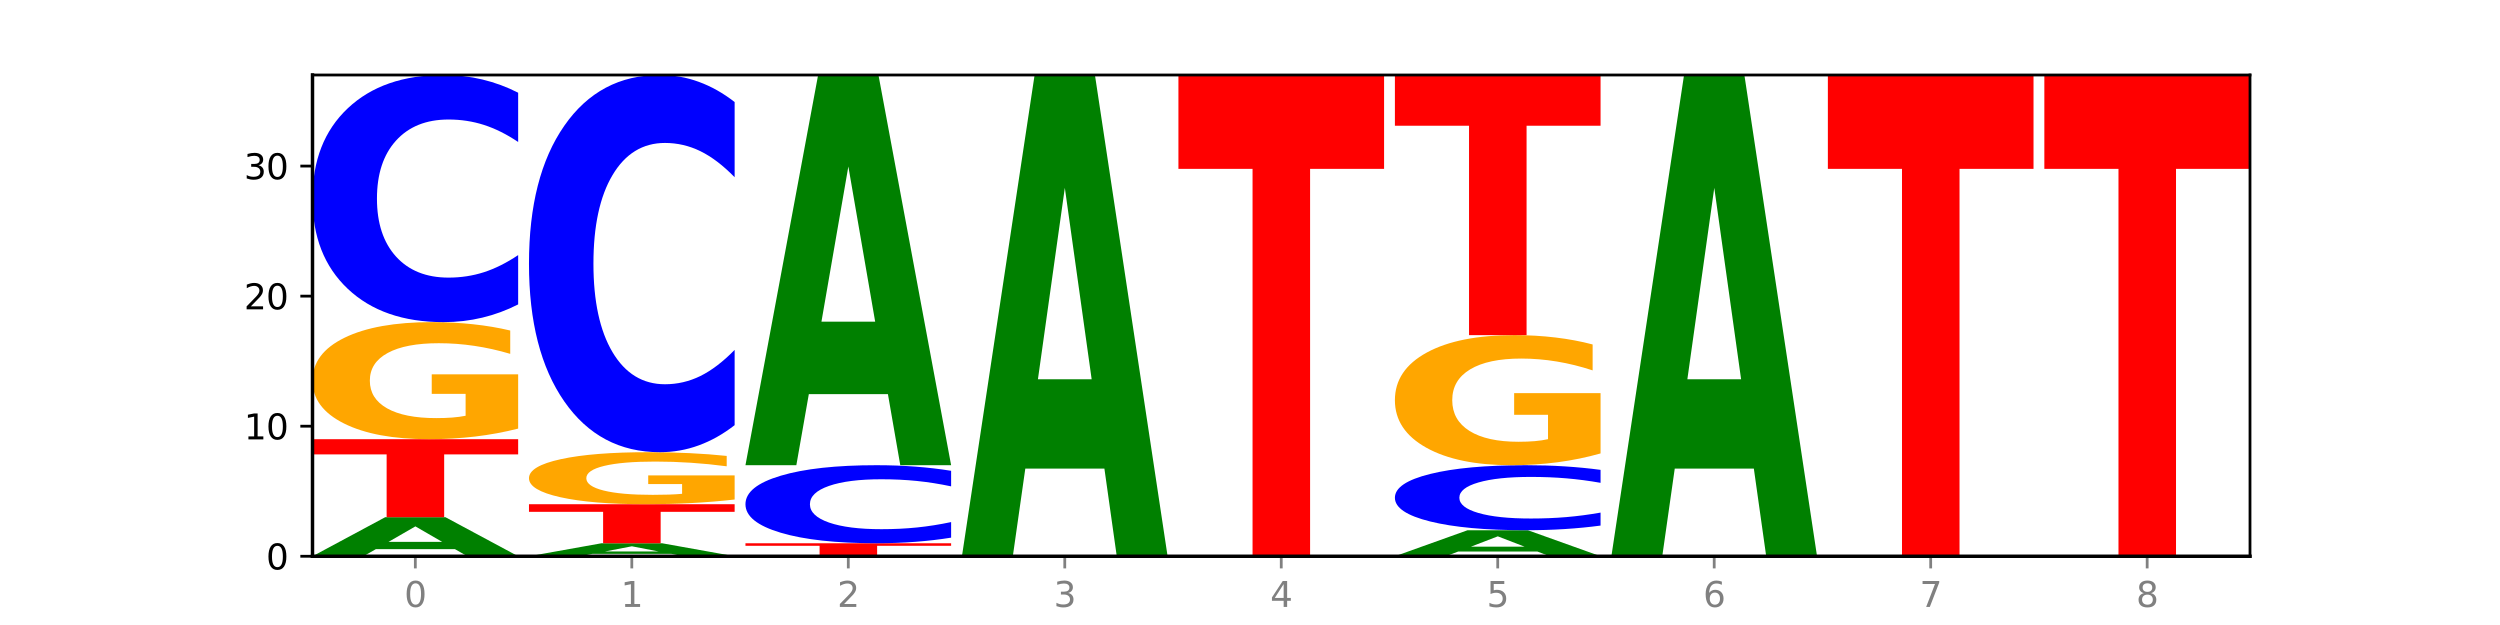 <?xml version="1.0" encoding="utf-8" standalone="no"?>
<!DOCTYPE svg PUBLIC "-//W3C//DTD SVG 1.1//EN"
  "http://www.w3.org/Graphics/SVG/1.1/DTD/svg11.dtd">
<svg xmlns:xlink="http://www.w3.org/1999/xlink" width="720pt" height="180pt" viewBox="0 0 720 180" xmlns="http://www.w3.org/2000/svg" version="1.1">
 <defs>
  <style type="text/css">*{stroke-linejoin: round; stroke-linecap: butt}</style>
 </defs>
 <g id="figure_1">
  <g id="patch_1">
   <path d="M 0 180 
L 720 180 
L 720 0 
L 0 0 
z
" style="fill: #ffffff"/>
  </g>
  <g id="axes_1">
   <g id="patch_2">
    <path d="M 90 160.2 
L 648 160.2 
L 648 21.6 
L 90 21.6 
z
" style="fill: #ffffff"/>
   </g>
   <g id="line2d_1">
    <path d="M 90 160.2 
L 648 160.2 
" clip-path="url(#p6038e41062)" style="fill: none; stroke: #000000; stroke-width: 0.5; stroke-linecap: square"/>
   </g>
   <g id="patch_3">
    <path d="M 131.028 158.153 
L 108.249 158.153 
L 104.653 160.2 
L 90 160.2 
L 110.926 148.962 
L 128.303 148.962 
L 149.229 160.2 
L 134.588 160.2 
L 131.028 158.153 
z
M 111.882 156.067 
L 127.359 156.067 
L 119.633 151.597 
L 111.882 156.067 
z
" clip-path="url(#p6038e41062)" style="fill: #008000"/>
   </g>
   <g id="patch_4">
    <path d="M 90 126.486 
L 149.229 126.486 
L 149.229 130.87 
L 127.92 130.87 
L 127.92 148.962 
L 111.35 148.962 
L 111.35 130.87 
L 90 130.87 
L 90 126.486 
z
" clip-path="url(#p6038e41062)" style="fill: #ff0000"/>
   </g>
   <g id="patch_5">
    <path d="M 149.229 123.436 
Q 143.256 124.961 136.831 125.727 
Q 130.406 126.486 123.557 126.486 
Q 108.079 126.486 99.04 121.946 
Q 90 117.405 90 109.64 
Q 90 101.785 99.199 97.279 
Q 108.411 92.773 124.433 92.773 
Q 130.605 92.773 136.26 93.386 
Q 141.928 93.992 146.946 95.19 
L 146.946 101.91 
Q 141.769 100.371 136.645 99.612 
Q 131.521 98.846 126.371 98.846 
Q 116.84 98.846 111.677 101.645 
Q 106.513 104.438 106.513 109.64 
Q 106.513 114.794 111.491 117.607 
Q 116.469 120.414 125.628 120.414 
Q 128.123 120.414 130.26 120.254 
Q 132.397 120.086 134.097 119.738 
L 134.097 113.429 
L 124.34 113.429 
L 124.34 107.809 
L 149.229 107.809 
L 149.229 123.436 
z
" clip-path="url(#p6038e41062)" style="fill: #ffa600"/>
   </g>
   <g id="patch_6">
    <path d="M 149.229 87.671 
Q 144.275 90.2 138.917 91.479 
Q 133.56 92.773 127.725 92.773 
Q 110.325 92.773 100.163 83.187 
Q 90 73.601 90 57.209 
Q 90 40.757 100.163 31.186 
Q 110.325 21.6 127.725 21.6 
Q 133.56 21.6 138.917 22.894 
Q 144.275 24.173 149.229 26.702 
L 149.229 40.889 
Q 144.23 37.537 139.38 35.979 
Q 134.53 34.42 129.173 34.42 
Q 119.562 34.42 114.056 40.492 
Q 108.564 46.55 108.564 57.209 
Q 108.564 67.823 114.056 73.895 
Q 119.562 79.953 129.173 79.953 
Q 134.53 79.953 139.38 78.394 
Q 144.23 76.821 149.229 73.469 
L 149.229 87.671 
z
" clip-path="url(#p6038e41062)" style="fill: #0000ff"/>
   </g>
   <g id="patch_7">
    <path d="M 193.374 159.518 
L 170.596 159.518 
L 166.999 160.2 
L 152.346 160.2 
L 173.272 156.454 
L 190.65 156.454 
L 211.575 160.2 
L 196.935 160.2 
L 193.374 159.518 
z
M 174.229 158.822 
L 189.705 158.822 
L 181.979 157.332 
L 174.229 158.822 
z
" clip-path="url(#p6038e41062)" style="fill: #008000"/>
   </g>
   <g id="patch_8">
    <path d="M 152.346 145.216 
L 211.575 145.216 
L 211.575 147.408 
L 190.267 147.408 
L 190.267 156.454 
L 173.696 156.454 
L 173.696 147.408 
L 152.346 147.408 
L 152.346 145.216 
z
" clip-path="url(#p6038e41062)" style="fill: #ff0000"/>
   </g>
   <g id="patch_9">
    <path d="M 211.575 143.861 
Q 205.602 144.538 199.177 144.879 
Q 192.753 145.216 185.903 145.216 
Q 170.426 145.216 161.386 143.198 
Q 152.346 141.18 152.346 137.729 
Q 152.346 134.238 161.545 132.235 
Q 170.758 130.232 186.779 130.232 
Q 192.952 130.232 198.607 130.505 
Q 204.275 130.774 209.292 131.306 
L 209.292 134.293 
Q 204.115 133.609 198.992 133.272 
Q 193.868 132.931 188.717 132.931 
Q 179.187 132.931 174.023 134.176 
Q 168.859 135.417 168.859 137.729 
Q 168.859 140.019 173.837 141.27 
Q 178.815 142.517 187.974 142.517 
Q 190.47 142.517 192.607 142.446 
Q 194.744 142.372 196.443 142.217 
L 196.443 139.413 
L 186.686 139.413 
L 186.686 136.915 
L 211.575 136.915 
L 211.575 143.861 
z
" clip-path="url(#p6038e41062)" style="fill: #ffa600"/>
   </g>
   <g id="patch_10">
    <path d="M 211.575 122.446 
Q 206.621 126.305 201.264 128.258 
Q 195.906 130.232 190.071 130.232 
Q 172.671 130.232 162.509 115.602 
Q 152.346 100.971 152.346 75.95 
Q 152.346 50.839 162.509 36.231 
Q 172.671 21.6 190.071 21.6 
Q 195.906 21.6 201.264 23.575 
Q 206.621 25.527 211.575 29.387 
L 211.575 51.041 
Q 206.576 45.925 201.726 43.546 
Q 196.876 41.168 191.519 41.168 
Q 181.909 41.168 176.402 50.436 
Q 170.91 59.681 170.91 75.95 
Q 170.91 92.152 176.402 101.419 
Q 181.909 110.665 191.519 110.665 
Q 196.876 110.665 201.726 108.286 
Q 206.576 105.885 211.575 100.769 
L 211.575 122.446 
z
" clip-path="url(#p6038e41062)" style="fill: #0000ff"/>
   </g>
   <g id="patch_11">
    <path d="M 214.693 156.454 
L 273.922 156.454 
L 273.922 157.185 
L 252.613 157.185 
L 252.613 160.2 
L 236.043 160.2 
L 236.043 157.185 
L 214.693 157.185 
L 214.693 156.454 
z
" clip-path="url(#p6038e41062)" style="fill: #ff0000"/>
   </g>
   <g id="patch_12">
    <path d="M 273.922 154.843 
Q 268.967 155.642 263.61 156.045 
Q 258.253 156.454 252.418 156.454 
Q 235.018 156.454 224.855 153.427 
Q 214.693 150.4 214.693 145.223 
Q 214.693 140.028 224.855 137.005 
Q 235.018 133.978 252.418 133.978 
Q 258.253 133.978 263.61 134.387 
Q 268.967 134.791 273.922 135.589 
L 273.922 140.07 
Q 268.923 139.011 264.073 138.519 
Q 259.223 138.027 253.865 138.027 
Q 244.255 138.027 238.748 139.944 
Q 233.257 141.857 233.257 145.223 
Q 233.257 148.575 238.748 150.493 
Q 244.255 152.406 253.865 152.406 
Q 259.223 152.406 264.073 151.913 
Q 268.923 151.417 273.922 150.358 
L 273.922 154.843 
z
" clip-path="url(#p6038e41062)" style="fill: #0000ff"/>
   </g>
   <g id="patch_13">
    <path d="M 255.721 113.507 
L 232.942 113.507 
L 229.346 133.978 
L 214.693 133.978 
L 235.618 21.6 
L 252.996 21.6 
L 273.922 133.978 
L 259.281 133.978 
L 255.721 113.507 
z
M 236.575 92.649 
L 252.051 92.649 
L 244.325 47.948 
L 236.575 92.649 
z
" clip-path="url(#p6038e41062)" style="fill: #008000"/>
   </g>
   <g id="patch_14">
    <path d="M 318.067 134.951 
L 295.289 134.951 
L 291.692 160.2 
L 277.039 160.2 
L 297.965 21.6 
L 315.342 21.6 
L 336.268 160.2 
L 321.627 160.2 
L 318.067 134.951 
z
M 298.922 109.228 
L 314.398 109.228 
L 306.672 54.096 
L 298.922 109.228 
z
" clip-path="url(#p6038e41062)" style="fill: #008000"/>
   </g>
   <g id="patch_15">
    <path d="M 339.385 21.6 
L 398.615 21.6 
L 398.615 48.631 
L 377.306 48.631 
L 377.306 160.2 
L 360.735 160.2 
L 360.735 48.631 
L 339.385 48.631 
L 339.385 21.6 
z
" clip-path="url(#p6038e41062)" style="fill: #ff0000"/>
   </g>
   <g id="patch_16">
    <path d="M 442.76 158.835 
L 419.981 158.835 
L 416.385 160.2 
L 401.732 160.2 
L 422.658 152.708 
L 440.035 152.708 
L 460.961 160.2 
L 446.32 160.2 
L 442.76 158.835 
z
M 423.614 157.445 
L 439.091 157.445 
L 431.365 154.465 
L 423.614 157.445 
z
" clip-path="url(#p6038e41062)" style="fill: #008000"/>
   </g>
   <g id="patch_17">
    <path d="M 460.961 151.366 
Q 456.006 152.031 450.649 152.368 
Q 445.292 152.708 439.457 152.708 
Q 422.057 152.708 411.894 150.186 
Q 401.732 147.663 401.732 143.349 
Q 401.732 139.02 411.894 136.501 
Q 422.057 133.978 439.457 133.978 
Q 445.292 133.978 450.649 134.319 
Q 456.006 134.655 460.961 135.321 
L 460.961 139.054 
Q 455.962 138.172 451.112 137.762 
Q 446.262 137.352 440.904 137.352 
Q 431.294 137.352 425.788 138.95 
Q 420.296 140.544 420.296 143.349 
Q 420.296 146.142 425.788 147.74 
Q 431.294 149.334 440.904 149.334 
Q 446.262 149.334 451.112 148.924 
Q 455.962 148.51 460.961 147.628 
L 460.961 151.366 
z
" clip-path="url(#p6038e41062)" style="fill: #0000ff"/>
   </g>
   <g id="patch_18">
    <path d="M 460.961 130.589 
Q 454.988 132.284 448.563 133.135 
Q 442.138 133.978 435.289 133.978 
Q 419.811 133.978 410.772 128.933 
Q 401.732 123.888 401.732 115.26 
Q 401.732 106.532 410.931 101.525 
Q 420.143 96.519 436.165 96.519 
Q 442.337 96.519 447.992 97.2 
Q 453.66 97.873 458.678 99.204 
L 458.678 106.671 
Q 453.501 104.961 448.377 104.118 
Q 443.253 103.266 438.103 103.266 
Q 428.572 103.266 423.408 106.377 
Q 418.245 109.48 418.245 115.26 
Q 418.245 120.986 423.223 124.112 
Q 428.2 127.231 437.36 127.231 
Q 439.855 127.231 441.992 127.053 
Q 444.129 126.867 445.828 126.48 
L 445.828 119.47 
L 436.072 119.47 
L 436.072 113.225 
L 460.961 113.225 
L 460.961 130.589 
z
" clip-path="url(#p6038e41062)" style="fill: #ffa600"/>
   </g>
   <g id="patch_19">
    <path d="M 401.732 21.6 
L 460.961 21.6 
L 460.961 36.211 
L 439.652 36.211 
L 439.652 96.519 
L 423.082 96.519 
L 423.082 36.211 
L 401.732 36.211 
L 401.732 21.6 
z
" clip-path="url(#p6038e41062)" style="fill: #ff0000"/>
   </g>
   <g id="patch_20">
    <path d="M 505.106 134.951 
L 482.328 134.951 
L 478.731 160.2 
L 464.078 160.2 
L 485.004 21.6 
L 502.382 21.6 
L 523.307 160.2 
L 508.667 160.2 
L 505.106 134.951 
z
M 485.961 109.228 
L 501.437 109.228 
L 493.711 54.096 
L 485.961 109.228 
z
" clip-path="url(#p6038e41062)" style="fill: #008000"/>
   </g>
   <g id="patch_21">
    <path d="M 526.425 21.6 
L 585.654 21.6 
L 585.654 48.631 
L 564.345 48.631 
L 564.345 160.2 
L 547.775 160.2 
L 547.775 48.631 
L 526.425 48.631 
L 526.425 21.6 
z
" clip-path="url(#p6038e41062)" style="fill: #ff0000"/>
   </g>
   <g id="patch_22">
    <path d="M 588.771 21.6 
L 648 21.6 
L 648 48.631 
L 626.691 48.631 
L 626.691 160.2 
L 610.121 160.2 
L 610.121 48.631 
L 588.771 48.631 
L 588.771 21.6 
z
" clip-path="url(#p6038e41062)" style="fill: #ff0000"/>
   </g>
   <g id="matplotlib.axis_1">
    <g id="xtick_1">
     <g id="line2d_2">
      <defs>
       <path id="m02b2cb438f" d="M 0 0 
L 0 3.5 
" style="stroke: #808080; stroke-width: 0.8"/>
      </defs>
      <g>
       <use xlink:href="#m02b2cb438f" x="119.615" y="160.2" style="fill: #808080; stroke: #808080; stroke-width: 0.8"/>
      </g>
     </g>
     <g id="text_1">
      <!-- 0 -->
      <g style="fill: #808080" transform="translate(116.433 174.798) scale(0.1 -0.1)">
       <defs>
        <path id="DejaVuSans-30" d="M 2034 4250 
Q 1547 4250 1301 3770 
Q 1056 3291 1056 2328 
Q 1056 1369 1301 889 
Q 1547 409 2034 409 
Q 2525 409 2770 889 
Q 3016 1369 3016 2328 
Q 3016 3291 2770 3770 
Q 2525 4250 2034 4250 
z
M 2034 4750 
Q 2819 4750 3233 4129 
Q 3647 3509 3647 2328 
Q 3647 1150 3233 529 
Q 2819 -91 2034 -91 
Q 1250 -91 836 529 
Q 422 1150 422 2328 
Q 422 3509 836 4129 
Q 1250 4750 2034 4750 
z
" transform="scale(0.016)"/>
       </defs>
       <use xlink:href="#DejaVuSans-30"/>
      </g>
     </g>
    </g>
    <g id="xtick_2">
     <g id="line2d_3">
      <g>
       <use xlink:href="#m02b2cb438f" x="181.961" y="160.2" style="fill: #808080; stroke: #808080; stroke-width: 0.8"/>
      </g>
     </g>
     <g id="text_2">
      <!-- 1 -->
      <g style="fill: #808080" transform="translate(178.78 174.798) scale(0.1 -0.1)">
       <defs>
        <path id="DejaVuSans-31" d="M 794 531 
L 1825 531 
L 1825 4091 
L 703 3866 
L 703 4441 
L 1819 4666 
L 2450 4666 
L 2450 531 
L 3481 531 
L 3481 0 
L 794 0 
L 794 531 
z
" transform="scale(0.016)"/>
       </defs>
       <use xlink:href="#DejaVuSans-31"/>
      </g>
     </g>
    </g>
    <g id="xtick_3">
     <g id="line2d_4">
      <g>
       <use xlink:href="#m02b2cb438f" x="244.307" y="160.2" style="fill: #808080; stroke: #808080; stroke-width: 0.8"/>
      </g>
     </g>
     <g id="text_3">
      <!-- 2 -->
      <g style="fill: #808080" transform="translate(241.126 174.798) scale(0.1 -0.1)">
       <defs>
        <path id="DejaVuSans-32" d="M 1228 531 
L 3431 531 
L 3431 0 
L 469 0 
L 469 531 
Q 828 903 1448 1529 
Q 2069 2156 2228 2338 
Q 2531 2678 2651 2914 
Q 2772 3150 2772 3378 
Q 2772 3750 2511 3984 
Q 2250 4219 1831 4219 
Q 1534 4219 1204 4116 
Q 875 4013 500 3803 
L 500 4441 
Q 881 4594 1212 4672 
Q 1544 4750 1819 4750 
Q 2544 4750 2975 4387 
Q 3406 4025 3406 3419 
Q 3406 3131 3298 2873 
Q 3191 2616 2906 2266 
Q 2828 2175 2409 1742 
Q 1991 1309 1228 531 
z
" transform="scale(0.016)"/>
       </defs>
       <use xlink:href="#DejaVuSans-32"/>
      </g>
     </g>
    </g>
    <g id="xtick_4">
     <g id="line2d_5">
      <g>
       <use xlink:href="#m02b2cb438f" x="306.654" y="160.2" style="fill: #808080; stroke: #808080; stroke-width: 0.8"/>
      </g>
     </g>
     <g id="text_4">
      <!-- 3 -->
      <g style="fill: #808080" transform="translate(303.472 174.798) scale(0.1 -0.1)">
       <defs>
        <path id="DejaVuSans-33" d="M 2597 2516 
Q 3050 2419 3304 2112 
Q 3559 1806 3559 1356 
Q 3559 666 3084 287 
Q 2609 -91 1734 -91 
Q 1441 -91 1130 -33 
Q 819 25 488 141 
L 488 750 
Q 750 597 1062 519 
Q 1375 441 1716 441 
Q 2309 441 2620 675 
Q 2931 909 2931 1356 
Q 2931 1769 2642 2001 
Q 2353 2234 1838 2234 
L 1294 2234 
L 1294 2753 
L 1863 2753 
Q 2328 2753 2575 2939 
Q 2822 3125 2822 3475 
Q 2822 3834 2567 4026 
Q 2313 4219 1838 4219 
Q 1578 4219 1281 4162 
Q 984 4106 628 3988 
L 628 4550 
Q 988 4650 1302 4700 
Q 1616 4750 1894 4750 
Q 2613 4750 3031 4423 
Q 3450 4097 3450 3541 
Q 3450 3153 3228 2886 
Q 3006 2619 2597 2516 
z
" transform="scale(0.016)"/>
       </defs>
       <use xlink:href="#DejaVuSans-33"/>
      </g>
     </g>
    </g>
    <g id="xtick_5">
     <g id="line2d_6">
      <g>
       <use xlink:href="#m02b2cb438f" x="369" y="160.2" style="fill: #808080; stroke: #808080; stroke-width: 0.8"/>
      </g>
     </g>
     <g id="text_5">
      <!-- 4 -->
      <g style="fill: #808080" transform="translate(365.819 174.798) scale(0.1 -0.1)">
       <defs>
        <path id="DejaVuSans-34" d="M 2419 4116 
L 825 1625 
L 2419 1625 
L 2419 4116 
z
M 2253 4666 
L 3047 4666 
L 3047 1625 
L 3713 1625 
L 3713 1100 
L 3047 1100 
L 3047 0 
L 2419 0 
L 2419 1100 
L 313 1100 
L 313 1709 
L 2253 4666 
z
" transform="scale(0.016)"/>
       </defs>
       <use xlink:href="#DejaVuSans-34"/>
      </g>
     </g>
    </g>
    <g id="xtick_6">
     <g id="line2d_7">
      <g>
       <use xlink:href="#m02b2cb438f" x="431.346" y="160.2" style="fill: #808080; stroke: #808080; stroke-width: 0.8"/>
      </g>
     </g>
     <g id="text_6">
      <!-- 5 -->
      <g style="fill: #808080" transform="translate(428.165 174.798) scale(0.1 -0.1)">
       <defs>
        <path id="DejaVuSans-35" d="M 691 4666 
L 3169 4666 
L 3169 4134 
L 1269 4134 
L 1269 2991 
Q 1406 3038 1543 3061 
Q 1681 3084 1819 3084 
Q 2600 3084 3056 2656 
Q 3513 2228 3513 1497 
Q 3513 744 3044 326 
Q 2575 -91 1722 -91 
Q 1428 -91 1123 -41 
Q 819 9 494 109 
L 494 744 
Q 775 591 1075 516 
Q 1375 441 1709 441 
Q 2250 441 2565 725 
Q 2881 1009 2881 1497 
Q 2881 1984 2565 2268 
Q 2250 2553 1709 2553 
Q 1456 2553 1204 2497 
Q 953 2441 691 2322 
L 691 4666 
z
" transform="scale(0.016)"/>
       </defs>
       <use xlink:href="#DejaVuSans-35"/>
      </g>
     </g>
    </g>
    <g id="xtick_7">
     <g id="line2d_8">
      <g>
       <use xlink:href="#m02b2cb438f" x="493.693" y="160.2" style="fill: #808080; stroke: #808080; stroke-width: 0.8"/>
      </g>
     </g>
     <g id="text_7">
      <!-- 6 -->
      <g style="fill: #808080" transform="translate(490.511 174.798) scale(0.1 -0.1)">
       <defs>
        <path id="DejaVuSans-36" d="M 2113 2584 
Q 1688 2584 1439 2293 
Q 1191 2003 1191 1497 
Q 1191 994 1439 701 
Q 1688 409 2113 409 
Q 2538 409 2786 701 
Q 3034 994 3034 1497 
Q 3034 2003 2786 2293 
Q 2538 2584 2113 2584 
z
M 3366 4563 
L 3366 3988 
Q 3128 4100 2886 4159 
Q 2644 4219 2406 4219 
Q 1781 4219 1451 3797 
Q 1122 3375 1075 2522 
Q 1259 2794 1537 2939 
Q 1816 3084 2150 3084 
Q 2853 3084 3261 2657 
Q 3669 2231 3669 1497 
Q 3669 778 3244 343 
Q 2819 -91 2113 -91 
Q 1303 -91 875 529 
Q 447 1150 447 2328 
Q 447 3434 972 4092 
Q 1497 4750 2381 4750 
Q 2619 4750 2861 4703 
Q 3103 4656 3366 4563 
z
" transform="scale(0.016)"/>
       </defs>
       <use xlink:href="#DejaVuSans-36"/>
      </g>
     </g>
    </g>
    <g id="xtick_8">
     <g id="line2d_9">
      <g>
       <use xlink:href="#m02b2cb438f" x="556.039" y="160.2" style="fill: #808080; stroke: #808080; stroke-width: 0.8"/>
      </g>
     </g>
     <g id="text_8">
      <!-- 7 -->
      <g style="fill: #808080" transform="translate(552.858 174.798) scale(0.1 -0.1)">
       <defs>
        <path id="DejaVuSans-37" d="M 525 4666 
L 3525 4666 
L 3525 4397 
L 1831 0 
L 1172 0 
L 2766 4134 
L 525 4134 
L 525 4666 
z
" transform="scale(0.016)"/>
       </defs>
       <use xlink:href="#DejaVuSans-37"/>
      </g>
     </g>
    </g>
    <g id="xtick_9">
     <g id="line2d_10">
      <g>
       <use xlink:href="#m02b2cb438f" x="618.385" y="160.2" style="fill: #808080; stroke: #808080; stroke-width: 0.8"/>
      </g>
     </g>
     <g id="text_9">
      <!-- 8 -->
      <g style="fill: #808080" transform="translate(615.204 174.798) scale(0.1 -0.1)">
       <defs>
        <path id="DejaVuSans-38" d="M 2034 2216 
Q 1584 2216 1326 1975 
Q 1069 1734 1069 1313 
Q 1069 891 1326 650 
Q 1584 409 2034 409 
Q 2484 409 2743 651 
Q 3003 894 3003 1313 
Q 3003 1734 2745 1975 
Q 2488 2216 2034 2216 
z
M 1403 2484 
Q 997 2584 770 2862 
Q 544 3141 544 3541 
Q 544 4100 942 4425 
Q 1341 4750 2034 4750 
Q 2731 4750 3128 4425 
Q 3525 4100 3525 3541 
Q 3525 3141 3298 2862 
Q 3072 2584 2669 2484 
Q 3125 2378 3379 2068 
Q 3634 1759 3634 1313 
Q 3634 634 3220 271 
Q 2806 -91 2034 -91 
Q 1263 -91 848 271 
Q 434 634 434 1313 
Q 434 1759 690 2068 
Q 947 2378 1403 2484 
z
M 1172 3481 
Q 1172 3119 1398 2916 
Q 1625 2713 2034 2713 
Q 2441 2713 2670 2916 
Q 2900 3119 2900 3481 
Q 2900 3844 2670 4047 
Q 2441 4250 2034 4250 
Q 1625 4250 1398 4047 
Q 1172 3844 1172 3481 
z
" transform="scale(0.016)"/>
       </defs>
       <use xlink:href="#DejaVuSans-38"/>
      </g>
     </g>
    </g>
   </g>
   <g id="matplotlib.axis_2">
    <g id="ytick_1">
     <g id="line2d_11">
      <defs>
       <path id="m2c0269d7f0" d="M 0 0 
L -3.5 0 
" style="stroke: #000000; stroke-width: 0.8"/>
      </defs>
      <g>
       <use xlink:href="#m2c0269d7f0" x="90" y="160.2" style="stroke: #000000; stroke-width: 0.8"/>
      </g>
     </g>
     <g id="text_10">
      <!-- 0 -->
      <g transform="translate(76.638 163.999) scale(0.1 -0.1)">
       <use xlink:href="#DejaVuSans-30"/>
      </g>
     </g>
    </g>
    <g id="ytick_2">
     <g id="line2d_12">
      <g>
       <use xlink:href="#m2c0269d7f0" x="90" y="122.741" style="stroke: #000000; stroke-width: 0.8"/>
      </g>
     </g>
     <g id="text_11">
      <!-- 10 -->
      <g transform="translate(70.275 126.54) scale(0.1 -0.1)">
       <use xlink:href="#DejaVuSans-31"/>
       <use xlink:href="#DejaVuSans-30" x="63.623"/>
      </g>
     </g>
    </g>
    <g id="ytick_3">
     <g id="line2d_13">
      <g>
       <use xlink:href="#m2c0269d7f0" x="90" y="85.281" style="stroke: #000000; stroke-width: 0.8"/>
      </g>
     </g>
     <g id="text_12">
      <!-- 20 -->
      <g transform="translate(70.275 89.08) scale(0.1 -0.1)">
       <use xlink:href="#DejaVuSans-32"/>
       <use xlink:href="#DejaVuSans-30" x="63.623"/>
      </g>
     </g>
    </g>
    <g id="ytick_4">
     <g id="line2d_14">
      <g>
       <use xlink:href="#m2c0269d7f0" x="90" y="47.822" style="stroke: #000000; stroke-width: 0.8"/>
      </g>
     </g>
     <g id="text_13">
      <!-- 30 -->
      <g transform="translate(70.275 51.621) scale(0.1 -0.1)">
       <use xlink:href="#DejaVuSans-33"/>
       <use xlink:href="#DejaVuSans-30" x="63.623"/>
      </g>
     </g>
    </g>
   </g>
   <g id="patch_23">
    <path d="M 90 160.2 
L 90 21.6 
" style="fill: none; stroke: #000000; stroke-linejoin: miter; stroke-linecap: square"/>
   </g>
   <g id="patch_24">
    <path d="M 648 160.2 
L 648 21.6 
" style="fill: none; stroke: #000000; stroke-width: 0.8; stroke-linejoin: miter; stroke-linecap: square"/>
   </g>
   <g id="patch_25">
    <path d="M 90 160.2 
L 648 160.2 
" style="fill: none; stroke: #000000; stroke-linejoin: miter; stroke-linecap: square"/>
   </g>
   <g id="patch_26">
    <path d="M 90 21.6 
L 648 21.6 
" style="fill: none; stroke: #000000; stroke-width: 0.8; stroke-linejoin: miter; stroke-linecap: square"/>
   </g>
  </g>
 </g>
 <defs>
  <clipPath id="p6038e41062">
   <rect x="90" y="21.6" width="558" height="138.6"/>
  </clipPath>
 </defs>
</svg>
